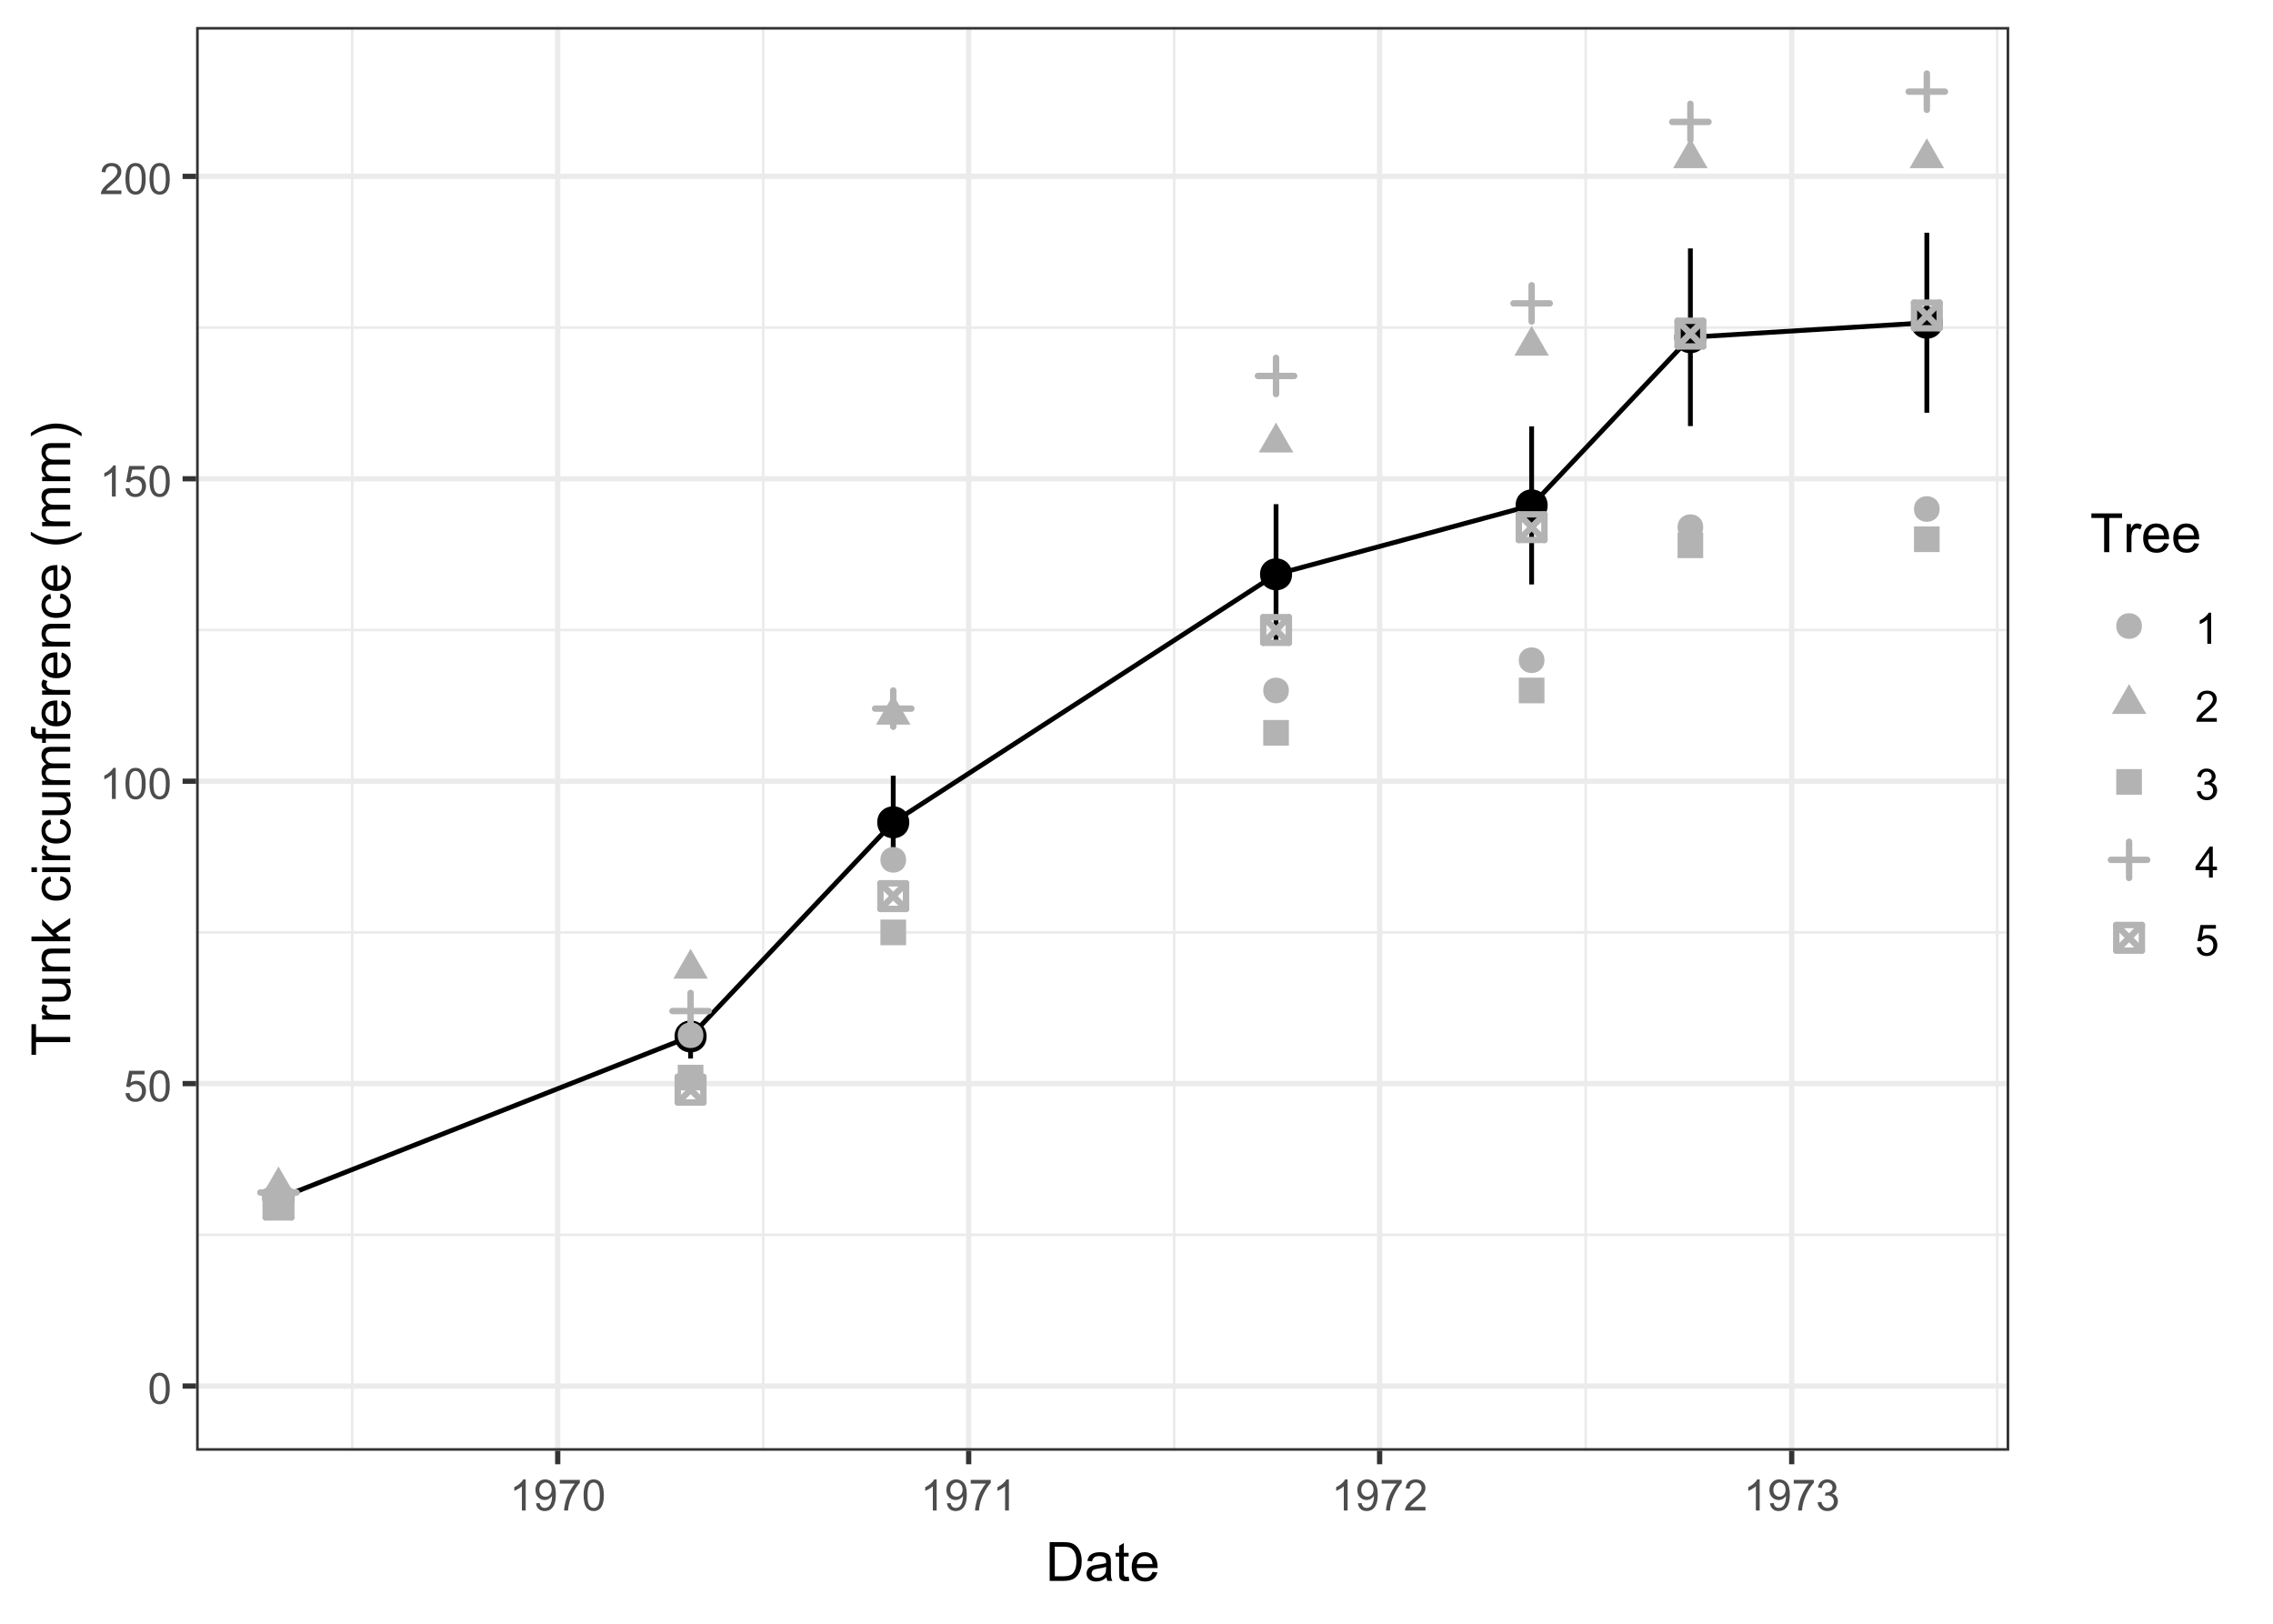 <?xml version="1.0" encoding="UTF-8"?>
<svg xmlns="http://www.w3.org/2000/svg" xmlns:xlink="http://www.w3.org/1999/xlink" width="504" height="360" viewBox="0 0 504 360">
<defs>
<g>
<g id="glyph-0-0">
<path d="M 0.398 -3.391 C 0.398 -4.203 0.48 -4.855 0.648 -5.352 C 0.816 -5.848 1.066 -6.227 1.395 -6.496 C 1.723 -6.766 2.141 -6.898 2.641 -6.898 C 3.008 -6.898 3.332 -6.824 3.609 -6.676 C 3.887 -6.527 4.117 -6.316 4.297 -6.035 C 4.48 -5.754 4.621 -5.414 4.727 -5.012 C 4.828 -4.613 4.879 -4.07 4.879 -3.391 C 4.879 -2.582 4.797 -1.934 4.633 -1.438 C 4.465 -0.941 4.219 -0.559 3.887 -0.289 C 3.559 -0.02 3.141 0.117 2.641 0.117 C 1.977 0.117 1.457 -0.121 1.078 -0.594 C 0.625 -1.168 0.398 -2.098 0.398 -3.391 M 1.266 -3.391 C 1.266 -2.262 1.398 -1.512 1.66 -1.137 C 1.926 -0.762 2.25 -0.578 2.641 -0.578 C 3.027 -0.578 3.352 -0.766 3.617 -1.141 C 3.879 -1.516 4.012 -2.266 4.012 -3.391 C 4.012 -4.52 3.879 -5.273 3.617 -5.645 C 3.352 -6.016 3.023 -6.203 2.629 -6.203 C 2.242 -6.203 1.934 -6.039 1.703 -5.711 C 1.41 -5.289 1.266 -4.516 1.266 -3.391 Z M 1.266 -3.391 "/>
</g>
<g id="glyph-0-1">
<path d="M 0.398 -1.801 L 1.285 -1.875 C 1.352 -1.445 1.504 -1.121 1.742 -0.902 C 1.98 -0.684 2.27 -0.578 2.605 -0.578 C 3.012 -0.578 3.355 -0.73 3.637 -1.035 C 3.918 -1.344 4.059 -1.75 4.059 -2.254 C 4.059 -2.734 3.926 -3.117 3.652 -3.395 C 3.383 -3.672 3.031 -3.812 2.594 -3.812 C 2.32 -3.812 2.074 -3.75 1.855 -3.625 C 1.637 -3.504 1.465 -3.344 1.34 -3.145 L 0.547 -3.25 L 1.215 -6.777 L 4.633 -6.777 L 4.633 -5.973 L 1.891 -5.973 L 1.52 -4.125 C 1.93 -4.414 2.363 -4.555 2.816 -4.555 C 3.418 -4.555 3.922 -4.348 4.336 -3.934 C 4.75 -3.516 4.953 -2.984 4.953 -2.328 C 4.953 -1.707 4.773 -1.172 4.41 -0.719 C 3.969 -0.16 3.367 0.117 2.605 0.117 C 1.98 0.117 1.473 -0.059 1.074 -0.406 C 0.68 -0.758 0.453 -1.223 0.398 -1.801 Z M 0.398 -1.801 "/>
</g>
<g id="glyph-0-2">
<path d="M 3.578 0 L 2.734 0 L 2.734 -5.375 C 2.531 -5.184 2.262 -4.988 1.934 -4.797 C 1.605 -4.602 1.309 -4.457 1.047 -4.359 L 1.047 -5.176 C 1.516 -5.398 1.93 -5.664 2.281 -5.98 C 2.637 -6.297 2.887 -6.602 3.031 -6.898 L 3.578 -6.898 Z M 3.578 0 "/>
</g>
<g id="glyph-0-3">
<path d="M 4.832 -0.812 L 4.832 0 L 0.289 0 C 0.285 -0.203 0.316 -0.398 0.391 -0.586 C 0.504 -0.895 0.691 -1.199 0.945 -1.5 C 1.199 -1.801 1.566 -2.148 2.047 -2.539 C 2.797 -3.152 3.301 -3.637 3.562 -3.996 C 3.824 -4.355 3.957 -4.691 3.957 -5.012 C 3.957 -5.344 3.836 -5.629 3.598 -5.855 C 3.359 -6.086 3.047 -6.203 2.664 -6.203 C 2.258 -6.203 1.93 -6.078 1.688 -5.836 C 1.445 -5.594 1.32 -5.254 1.316 -4.824 L 0.449 -4.914 C 0.508 -5.559 0.734 -6.051 1.121 -6.391 C 1.508 -6.73 2.027 -6.898 2.68 -6.898 C 3.34 -6.898 3.863 -6.719 4.246 -6.352 C 4.633 -5.984 4.824 -5.531 4.824 -4.992 C 4.824 -4.719 4.766 -4.445 4.656 -4.18 C 4.543 -3.914 4.355 -3.637 4.094 -3.344 C 3.832 -3.047 3.398 -2.645 2.793 -2.133 C 2.289 -1.707 1.961 -1.418 1.82 -1.27 C 1.676 -1.117 1.555 -0.965 1.461 -0.812 Z M 4.832 -0.812 "/>
</g>
<g id="glyph-0-4">
<path d="M 0.523 -1.59 L 1.336 -1.664 C 1.406 -1.281 1.535 -1.008 1.73 -0.836 C 1.922 -0.664 2.172 -0.578 2.477 -0.578 C 2.734 -0.578 2.961 -0.637 3.156 -0.754 C 3.352 -0.875 3.512 -1.031 3.637 -1.23 C 3.762 -1.43 3.867 -1.695 3.953 -2.035 C 4.035 -2.371 4.078 -2.715 4.078 -3.066 C 4.078 -3.102 4.078 -3.16 4.074 -3.234 C 3.906 -2.965 3.676 -2.746 3.383 -2.582 C 3.09 -2.414 2.773 -2.328 2.434 -2.328 C 1.863 -2.328 1.383 -2.535 0.988 -2.949 C 0.594 -3.359 0.398 -3.906 0.398 -4.578 C 0.398 -5.277 0.605 -5.836 1.016 -6.262 C 1.426 -6.688 1.941 -6.898 2.559 -6.898 C 3.008 -6.898 3.414 -6.781 3.785 -6.539 C 4.156 -6.297 4.438 -5.957 4.629 -5.512 C 4.82 -5.066 4.918 -4.422 4.918 -3.578 C 4.918 -2.699 4.82 -2 4.633 -1.48 C 4.441 -0.957 4.156 -0.562 3.781 -0.289 C 3.402 -0.02 2.961 0.117 2.457 0.117 C 1.918 0.117 1.48 -0.031 1.141 -0.332 C 0.797 -0.629 0.594 -1.047 0.523 -1.59 M 3.98 -4.621 C 3.98 -5.105 3.852 -5.492 3.594 -5.773 C 3.336 -6.059 3.023 -6.203 2.664 -6.203 C 2.289 -6.203 1.961 -6.047 1.684 -5.742 C 1.406 -5.438 1.266 -5.039 1.266 -4.551 C 1.266 -4.113 1.398 -3.758 1.66 -3.484 C 1.926 -3.211 2.25 -3.074 2.641 -3.074 C 3.031 -3.074 3.352 -3.211 3.602 -3.484 C 3.855 -3.758 3.98 -4.137 3.98 -4.621 Z M 3.98 -4.621 "/>
</g>
<g id="glyph-0-5">
<path d="M 0.453 -5.973 L 0.453 -6.781 L 4.902 -6.781 L 4.902 -6.125 C 4.465 -5.66 4.031 -5.043 3.602 -4.27 C 3.172 -3.5 2.84 -2.703 2.605 -1.891 C 2.438 -1.312 2.328 -0.684 2.281 0 L 1.414 0 C 1.426 -0.539 1.531 -1.195 1.734 -1.961 C 1.938 -2.727 2.23 -3.465 2.609 -4.176 C 2.988 -4.887 3.391 -5.484 3.82 -5.973 Z M 0.453 -5.973 "/>
</g>
<g id="glyph-0-6">
<path d="M 0.402 -1.812 L 1.246 -1.926 C 1.344 -1.449 1.508 -1.105 1.742 -0.895 C 1.973 -0.684 2.258 -0.578 2.594 -0.578 C 2.988 -0.578 3.324 -0.715 3.598 -0.988 C 3.871 -1.266 4.008 -1.605 4.008 -2.012 C 4.008 -2.398 3.883 -2.719 3.629 -2.969 C 3.375 -3.223 3.055 -3.348 2.664 -3.348 C 2.504 -3.348 2.305 -3.316 2.066 -3.254 L 2.16 -3.992 C 2.219 -3.988 2.262 -3.984 2.297 -3.984 C 2.656 -3.984 2.98 -4.078 3.266 -4.266 C 3.555 -4.453 3.699 -4.742 3.699 -5.133 C 3.699 -5.441 3.594 -5.699 3.383 -5.902 C 3.176 -6.105 2.906 -6.207 2.574 -6.207 C 2.246 -6.207 1.973 -6.102 1.754 -5.898 C 1.535 -5.691 1.395 -5.383 1.332 -4.969 L 0.488 -5.117 C 0.59 -5.684 0.824 -6.121 1.191 -6.434 C 1.555 -6.746 2.012 -6.898 2.555 -6.898 C 2.93 -6.898 3.273 -6.82 3.59 -6.66 C 3.906 -6.496 4.148 -6.277 4.316 -6 C 4.48 -5.723 4.566 -5.426 4.566 -5.113 C 4.566 -4.816 4.484 -4.547 4.328 -4.305 C 4.168 -4.059 3.93 -3.867 3.617 -3.723 C 4.023 -3.629 4.34 -3.434 4.566 -3.137 C 4.789 -2.844 4.902 -2.473 4.902 -2.031 C 4.902 -1.43 4.684 -0.922 4.246 -0.504 C 3.809 -0.086 3.258 0.121 2.586 0.121 C 1.984 0.121 1.484 -0.059 1.086 -0.418 C 0.688 -0.777 0.461 -1.242 0.402 -1.812 Z M 0.402 -1.812 "/>
</g>
<g id="glyph-0-7">
<path d="M 3.102 0 L 3.102 -1.645 L 0.121 -1.645 L 0.121 -2.418 L 3.258 -6.871 L 3.945 -6.871 L 3.945 -2.418 L 4.875 -2.418 L 4.875 -1.645 L 3.945 -1.645 L 3.945 0 L 3.102 0 M 3.102 -2.418 L 3.102 -5.516 L 0.953 -2.418 Z M 3.102 -2.418 "/>
</g>
<g id="glyph-1-0">
<path d="M 0.926 0 L 0.926 -8.59 L 3.883 -8.59 C 4.551 -8.59 5.062 -8.547 5.414 -8.469 C 5.906 -8.352 6.324 -8.148 6.672 -7.852 C 7.125 -7.469 7.465 -6.98 7.691 -6.383 C 7.914 -5.789 8.027 -5.105 8.027 -4.344 C 8.027 -3.688 7.953 -3.109 7.797 -2.609 C 7.648 -2.102 7.449 -1.688 7.211 -1.355 C 6.973 -1.027 6.715 -0.766 6.43 -0.578 C 6.148 -0.387 5.805 -0.242 5.406 -0.148 C 5.004 -0.051 4.543 0 4.023 0 L 0.926 0 M 2.062 -1.016 L 3.898 -1.016 C 4.461 -1.016 4.906 -1.066 5.23 -1.172 C 5.551 -1.277 5.809 -1.426 6 -1.617 C 6.27 -1.887 6.48 -2.25 6.629 -2.703 C 6.781 -3.16 6.855 -3.711 6.855 -4.359 C 6.855 -5.258 6.707 -5.949 6.414 -6.43 C 6.117 -6.914 5.758 -7.234 5.336 -7.398 C 5.031 -7.516 4.543 -7.578 3.867 -7.578 L 2.062 -7.578 Z M 2.062 -1.016 "/>
</g>
<g id="glyph-1-1">
<path d="M 4.852 -0.766 C 4.461 -0.434 4.086 -0.199 3.723 -0.062 C 3.363 0.07 2.973 0.141 2.562 0.141 C 1.875 0.141 1.352 -0.027 0.984 -0.359 C 0.617 -0.695 0.434 -1.121 0.434 -1.641 C 0.434 -1.945 0.504 -2.223 0.641 -2.477 C 0.781 -2.727 0.961 -2.93 1.188 -3.082 C 1.41 -3.234 1.664 -3.348 1.945 -3.43 C 2.152 -3.48 2.465 -3.535 2.883 -3.586 C 3.734 -3.688 4.359 -3.809 4.766 -3.949 C 4.766 -4.094 4.77 -4.184 4.77 -4.227 C 4.77 -4.652 4.672 -4.957 4.469 -5.133 C 4.203 -5.371 3.801 -5.492 3.27 -5.492 C 2.773 -5.492 2.406 -5.402 2.172 -5.23 C 1.934 -5.055 1.758 -4.746 1.648 -4.305 L 0.617 -4.445 C 0.707 -4.887 0.863 -5.246 1.078 -5.516 C 1.293 -5.789 1.602 -5.996 2.008 -6.145 C 2.414 -6.289 2.887 -6.363 3.422 -6.363 C 3.953 -6.363 4.383 -6.301 4.719 -6.176 C 5.047 -6.051 5.293 -5.895 5.449 -5.703 C 5.605 -5.516 5.715 -5.273 5.777 -4.984 C 5.812 -4.805 5.828 -4.484 5.828 -4.016 L 5.828 -2.609 C 5.828 -1.629 5.852 -1.008 5.898 -0.746 C 5.941 -0.488 6.031 -0.238 6.164 0 L 5.062 0 C 4.953 -0.219 4.883 -0.477 4.852 -0.766 M 4.766 -3.125 C 4.379 -2.965 3.805 -2.832 3.039 -2.727 C 2.605 -2.66 2.301 -2.59 2.121 -2.516 C 1.941 -2.434 1.801 -2.32 1.703 -2.172 C 1.605 -2.02 1.559 -1.852 1.559 -1.672 C 1.559 -1.387 1.664 -1.152 1.879 -0.969 C 2.09 -0.781 2.402 -0.684 2.812 -0.688 C 3.219 -0.684 3.578 -0.773 3.898 -0.953 C 4.211 -1.129 4.445 -1.371 4.594 -1.68 C 4.707 -1.918 4.762 -2.27 4.766 -2.734 Z M 4.766 -3.125 "/>
</g>
<g id="glyph-1-2">
<path d="M 3.094 -0.945 L 3.246 -0.012 C 2.949 0.051 2.684 0.082 2.449 0.082 C 2.066 0.082 1.77 0.02 1.559 -0.102 C 1.348 -0.219 1.199 -0.379 1.113 -0.578 C 1.027 -0.773 0.984 -1.188 0.984 -1.82 L 0.984 -5.402 L 0.211 -5.402 L 0.211 -6.223 L 0.984 -6.223 L 0.984 -7.766 L 2.031 -8.398 L 2.031 -6.223 L 3.094 -6.223 L 3.094 -5.402 L 2.031 -5.402 L 2.031 -1.766 C 2.031 -1.461 2.051 -1.27 2.09 -1.184 C 2.125 -1.098 2.188 -1.027 2.27 -0.977 C 2.355 -0.926 2.473 -0.902 2.633 -0.902 C 2.75 -0.902 2.902 -0.914 3.094 -0.945 Z M 3.094 -0.945 "/>
</g>
<g id="glyph-1-3">
<path d="M 5.051 -2.004 L 6.141 -1.867 C 5.969 -1.23 5.648 -0.738 5.188 -0.387 C 4.719 -0.035 4.125 0.141 3.406 0.141 C 2.492 0.141 1.773 -0.141 1.238 -0.699 C 0.707 -1.262 0.438 -2.047 0.438 -3.059 C 0.438 -4.105 0.711 -4.918 1.25 -5.496 C 1.789 -6.074 2.484 -6.363 3.344 -6.363 C 4.18 -6.363 4.859 -6.078 5.383 -5.516 C 5.914 -4.945 6.176 -4.148 6.176 -3.125 C 6.176 -3.059 6.172 -2.965 6.172 -2.844 L 1.531 -2.844 C 1.566 -2.156 1.762 -1.633 2.109 -1.273 C 2.457 -0.906 2.891 -0.727 3.41 -0.727 C 3.797 -0.727 4.125 -0.828 4.398 -1.031 C 4.672 -1.234 4.891 -1.559 5.051 -2.004 M 1.586 -3.711 L 5.062 -3.711 C 5.016 -4.23 4.883 -4.625 4.664 -4.887 C 4.328 -5.293 3.891 -5.496 3.359 -5.496 C 2.871 -5.496 2.465 -5.332 2.137 -5.008 C 1.805 -4.684 1.625 -4.25 1.586 -3.711 Z M 1.586 -3.711 "/>
</g>
<g id="glyph-1-4">
<path d="M 3.109 0 L 3.109 -7.578 L 0.281 -7.578 L 0.281 -8.59 L 7.09 -8.59 L 7.09 -7.578 L 4.25 -7.578 L 4.25 0 Z M 3.109 0 "/>
</g>
<g id="glyph-1-5">
<path d="M 0.781 0 L 0.781 -6.223 L 1.727 -6.223 L 1.727 -5.281 C 1.969 -5.719 2.195 -6.012 2.398 -6.152 C 2.605 -6.293 2.828 -6.363 3.078 -6.363 C 3.43 -6.363 3.793 -6.25 4.16 -6.023 L 3.797 -5.047 C 3.539 -5.195 3.281 -5.273 3.023 -5.273 C 2.793 -5.273 2.586 -5.203 2.402 -5.066 C 2.219 -4.926 2.086 -4.734 2.008 -4.488 C 1.891 -4.113 1.836 -3.703 1.836 -3.258 L 1.836 0 Z M 0.781 0 "/>
</g>
<g id="glyph-2-0">
<path d="M 0 -3.109 L -7.578 -3.113 L -7.578 -0.281 L -8.59 -0.281 L -8.59 -7.09 L -7.578 -7.09 L -7.578 -4.25 L 0 -4.25 Z M 0 -3.109 "/>
</g>
<g id="glyph-2-1">
<path d="M 0 -0.781 L -6.223 -0.781 L -6.223 -1.73 L -5.281 -1.73 C -5.719 -1.969 -6.012 -2.195 -6.152 -2.398 C -6.293 -2.605 -6.363 -2.828 -6.363 -3.078 C -6.363 -3.43 -6.25 -3.793 -6.023 -4.16 L -5.047 -3.797 C -5.195 -3.539 -5.273 -3.281 -5.273 -3.023 C -5.273 -2.793 -5.203 -2.586 -5.066 -2.402 C -4.926 -2.219 -4.734 -2.086 -4.488 -2.012 C -4.113 -1.895 -3.703 -1.836 -3.258 -1.836 L 0 -1.836 Z M 0 -0.781 "/>
</g>
<g id="glyph-2-2">
<path d="M 0 -4.867 L -0.914 -4.867 C -0.211 -4.383 0.141 -3.727 0.141 -2.895 C 0.141 -2.527 0.07 -2.184 -0.07 -1.867 C -0.211 -1.547 -0.387 -1.312 -0.602 -1.156 C -0.812 -1.004 -1.074 -0.895 -1.383 -0.832 C -1.59 -0.789 -1.918 -0.77 -2.367 -0.77 L -6.223 -0.77 L -6.223 -1.824 L -2.773 -1.824 C -2.219 -1.824 -1.848 -1.844 -1.656 -1.887 C -1.379 -1.953 -1.164 -2.094 -1.004 -2.309 C -0.848 -2.523 -0.766 -2.789 -0.766 -3.105 C -0.766 -3.422 -0.848 -3.719 -1.012 -3.996 C -1.172 -4.273 -1.395 -4.469 -1.672 -4.586 C -1.953 -4.699 -2.355 -4.758 -2.887 -4.758 L -6.223 -4.758 L -6.223 -5.812 L 0 -5.812 Z M 0 -4.867 "/>
</g>
<g id="glyph-2-3">
<path d="M 0 -0.789 L -6.223 -0.793 L -6.223 -1.742 L -5.336 -1.742 C -6.02 -2.195 -6.363 -2.855 -6.363 -3.723 C -6.363 -4.094 -6.297 -4.441 -6.16 -4.754 C -6.027 -5.07 -5.848 -5.305 -5.633 -5.461 C -5.41 -5.617 -5.152 -5.727 -4.852 -5.789 C -4.656 -5.828 -4.312 -5.848 -3.824 -5.848 L 0 -5.848 L 0 -4.793 L -3.785 -4.793 C -4.215 -4.793 -4.535 -4.75 -4.75 -4.672 C -4.961 -4.586 -5.133 -4.441 -5.258 -4.234 C -5.387 -4.023 -5.449 -3.781 -5.449 -3.5 C -5.449 -3.047 -5.305 -2.66 -5.023 -2.336 C -4.734 -2.008 -4.195 -1.848 -3.398 -1.848 L 0 -1.844 Z M 0 -0.789 "/>
</g>
<g id="glyph-2-4">
<path d="M 0 -0.797 L -8.59 -0.797 L -8.59 -1.852 L -3.691 -1.852 L -6.223 -4.348 L -6.223 -5.711 L -3.914 -3.336 L 0 -5.953 L 0 -4.652 L -3.18 -2.594 L -2.469 -1.852 L 0 -1.852 Z M 0 -0.797 "/>
</g>
<g id="glyph-2-5">
</g>
<g id="glyph-2-6">
<path d="M -2.277 -4.852 L -2.145 -5.891 C -1.43 -5.773 -0.871 -5.484 -0.465 -5.02 C -0.062 -4.551 0.141 -3.977 0.141 -3.297 C 0.141 -2.445 -0.137 -1.762 -0.695 -1.246 C -1.25 -0.727 -2.047 -0.469 -3.086 -0.469 C -3.758 -0.469 -4.348 -0.582 -4.852 -0.805 C -5.355 -1.027 -5.734 -1.363 -5.984 -1.82 C -6.238 -2.273 -6.363 -2.77 -6.363 -3.305 C -6.363 -3.98 -6.191 -4.531 -5.852 -4.961 C -5.508 -5.391 -5.023 -5.668 -4.395 -5.789 L -4.234 -4.766 C -4.652 -4.664 -4.969 -4.492 -5.18 -4.246 C -5.391 -3.996 -5.496 -3.699 -5.496 -3.348 C -5.496 -2.812 -5.305 -2.383 -4.926 -2.051 C -4.543 -1.719 -3.941 -1.555 -3.117 -1.555 C -2.281 -1.555 -1.672 -1.711 -1.293 -2.031 C -0.918 -2.352 -0.727 -2.77 -0.727 -3.289 C -0.727 -3.699 -0.852 -4.047 -1.105 -4.324 C -1.359 -4.602 -1.75 -4.777 -2.277 -4.852 Z M -2.277 -4.852 "/>
</g>
<g id="glyph-2-7">
<path d="M -7.375 -0.797 L -8.59 -0.797 L -8.59 -1.852 L -7.375 -1.852 L -7.375 -0.797 M 0 -0.797 L -6.223 -0.797 L -6.223 -1.852 L 0 -1.852 Z M 0 -0.797 "/>
</g>
<g id="glyph-2-8">
<path d="M 0 -0.789 L -6.223 -0.793 L -6.223 -1.734 L -5.352 -1.734 C -5.656 -1.93 -5.898 -2.188 -6.086 -2.516 C -6.27 -2.836 -6.363 -3.207 -6.363 -3.621 C -6.363 -4.082 -6.266 -4.461 -6.078 -4.754 C -5.883 -5.051 -5.617 -5.258 -5.273 -5.379 C -6 -5.871 -6.363 -6.512 -6.363 -7.301 C -6.363 -7.918 -6.191 -8.391 -5.852 -8.727 C -5.508 -9.055 -4.98 -9.223 -4.27 -9.223 L 0 -9.223 L 0 -8.172 L -3.918 -8.172 C -4.34 -8.172 -4.645 -8.141 -4.832 -8.07 C -5.016 -8.004 -5.164 -7.879 -5.277 -7.699 C -5.391 -7.52 -5.449 -7.309 -5.449 -7.066 C -5.449 -6.629 -5.305 -6.266 -5.012 -5.977 C -4.723 -5.688 -4.254 -5.543 -3.613 -5.543 L 0 -5.543 L 0 -4.488 L -4.043 -4.488 C -4.512 -4.488 -4.863 -4.402 -5.098 -4.23 C -5.332 -4.059 -5.449 -3.777 -5.449 -3.387 C -5.449 -3.09 -5.371 -2.816 -5.215 -2.562 C -5.059 -2.312 -4.828 -2.129 -4.531 -2.016 C -4.227 -1.902 -3.793 -1.848 -3.227 -1.848 L 0 -1.844 Z M 0 -0.789 "/>
</g>
<g id="glyph-2-9">
<path d="M 0 -1.043 L -5.402 -1.043 L -5.402 -0.113 L -6.223 -0.113 L -6.223 -1.043 L -6.883 -1.043 C -7.301 -1.043 -7.613 -1.078 -7.816 -1.156 C -8.09 -1.254 -8.312 -1.434 -8.48 -1.691 C -8.652 -1.945 -8.734 -2.305 -8.734 -2.766 C -8.734 -3.062 -8.703 -3.391 -8.633 -3.75 L -7.711 -3.594 C -7.75 -3.371 -7.77 -3.164 -7.77 -2.973 C -7.77 -2.648 -7.699 -2.422 -7.562 -2.293 C -7.426 -2.156 -7.172 -2.094 -6.797 -2.094 L -6.223 -2.094 L -6.223 -3.305 L -5.402 -3.305 L -5.402 -2.094 L 0 -2.094 Z M 0 -1.043 "/>
</g>
<g id="glyph-2-10">
<path d="M -2.004 -5.051 L -1.867 -6.141 C -1.23 -5.969 -0.738 -5.648 -0.387 -5.188 C -0.035 -4.719 0.141 -4.125 0.141 -3.406 C 0.141 -2.492 -0.141 -1.773 -0.699 -1.238 C -1.262 -0.707 -2.047 -0.441 -3.059 -0.441 C -4.105 -0.441 -4.918 -0.711 -5.496 -1.25 C -6.074 -1.789 -6.363 -2.484 -6.363 -3.348 C -6.363 -4.18 -6.078 -4.859 -5.516 -5.383 C -4.945 -5.914 -4.148 -6.176 -3.121 -6.176 C -3.059 -6.176 -2.965 -6.172 -2.84 -6.172 L -2.844 -1.531 C -2.156 -1.566 -1.633 -1.762 -1.27 -2.109 C -0.906 -2.457 -0.727 -2.891 -0.727 -3.41 C -0.727 -3.797 -0.828 -4.125 -1.031 -4.398 C -1.234 -4.672 -1.559 -4.891 -2.004 -5.051 M -3.711 -1.59 L -3.707 -5.062 C -4.23 -5.016 -4.625 -4.883 -4.887 -4.664 C -5.293 -4.328 -5.496 -3.891 -5.496 -3.359 C -5.496 -2.871 -5.332 -2.465 -5.008 -2.137 C -4.684 -1.805 -4.25 -1.625 -3.711 -1.59 Z M -3.711 -1.59 "/>
</g>
<g id="glyph-2-11">
<path d="M 2.523 -2.805 C 1.789 -2.223 0.93 -1.73 -0.051 -1.328 C -1.035 -0.93 -2.055 -0.727 -3.109 -0.727 C -4.039 -0.727 -4.93 -0.875 -5.781 -1.18 C -6.77 -1.531 -7.754 -2.07 -8.734 -2.809 L -8.734 -3.562 C -7.922 -3.09 -7.344 -2.777 -6.996 -2.625 C -6.457 -2.387 -5.895 -2.199 -5.309 -2.062 C -4.578 -1.895 -3.844 -1.812 -3.105 -1.812 C -1.227 -1.812 0.652 -2.395 2.523 -3.562 Z M 2.523 -2.805 "/>
</g>
<g id="glyph-2-12">
<path d="M 2.523 -1.48 L 2.523 -0.727 C 0.652 -1.895 -1.227 -2.477 -3.105 -2.477 C -3.84 -2.477 -4.566 -2.395 -5.289 -2.227 C -5.875 -2.094 -6.438 -1.906 -6.977 -1.672 C -7.328 -1.52 -7.914 -1.203 -8.734 -0.727 L -8.734 -1.484 C -7.754 -2.215 -6.77 -2.758 -5.781 -3.113 C -4.93 -3.41 -4.039 -3.562 -3.109 -3.562 C -2.055 -3.562 -1.035 -3.359 -0.051 -2.957 C 0.93 -2.551 1.789 -2.059 2.523 -1.48 Z M 2.523 -1.48 "/>
</g>
</g>
<clipPath id="clip-0">
<path clip-rule="nonzero" d="M 43.48 5.977 L 445.516 5.977 L 445.516 321.645 L 43.48 321.645 Z M 43.48 5.977 "/>
</clipPath>
<clipPath id="clip-1">
<path clip-rule="nonzero" d="M 43.48 273 L 445.516 273 L 445.516 275 L 43.48 275 Z M 43.48 273 "/>
</clipPath>
<clipPath id="clip-2">
<path clip-rule="nonzero" d="M 43.48 206 L 445.516 206 L 445.516 208 L 43.48 208 Z M 43.48 206 "/>
</clipPath>
<clipPath id="clip-3">
<path clip-rule="nonzero" d="M 43.48 139 L 445.516 139 L 445.516 140 L 43.48 140 Z M 43.48 139 "/>
</clipPath>
<clipPath id="clip-4">
<path clip-rule="nonzero" d="M 43.48 72 L 445.516 72 L 445.516 73 L 43.48 73 Z M 43.48 72 "/>
</clipPath>
<clipPath id="clip-5">
<path clip-rule="nonzero" d="M 77 5.977 L 79 5.977 L 79 321.645 L 77 321.645 Z M 77 5.977 "/>
</clipPath>
<clipPath id="clip-6">
<path clip-rule="nonzero" d="M 168 5.977 L 170 5.977 L 170 321.645 L 168 321.645 Z M 168 5.977 "/>
</clipPath>
<clipPath id="clip-7">
<path clip-rule="nonzero" d="M 260 5.977 L 261 5.977 L 261 321.645 L 260 321.645 Z M 260 5.977 "/>
</clipPath>
<clipPath id="clip-8">
<path clip-rule="nonzero" d="M 351 5.977 L 352 5.977 L 352 321.645 L 351 321.645 Z M 351 5.977 "/>
</clipPath>
<clipPath id="clip-9">
<path clip-rule="nonzero" d="M 442 5.977 L 444 5.977 L 444 321.645 L 442 321.645 Z M 442 5.977 "/>
</clipPath>
<clipPath id="clip-10">
<path clip-rule="nonzero" d="M 43.48 306 L 445.516 306 L 445.516 308 L 43.48 308 Z M 43.48 306 "/>
</clipPath>
<clipPath id="clip-11">
<path clip-rule="nonzero" d="M 43.48 239 L 445.516 239 L 445.516 241 L 43.48 241 Z M 43.48 239 "/>
</clipPath>
<clipPath id="clip-12">
<path clip-rule="nonzero" d="M 43.48 172 L 445.516 172 L 445.516 174 L 43.48 174 Z M 43.48 172 "/>
</clipPath>
<clipPath id="clip-13">
<path clip-rule="nonzero" d="M 43.48 105 L 445.516 105 L 445.516 107 L 43.48 107 Z M 43.48 105 "/>
</clipPath>
<clipPath id="clip-14">
<path clip-rule="nonzero" d="M 43.48 38 L 445.516 38 L 445.516 40 L 43.48 40 Z M 43.48 38 "/>
</clipPath>
<clipPath id="clip-15">
<path clip-rule="nonzero" d="M 123 5.977 L 125 5.977 L 125 321.645 L 123 321.645 Z M 123 5.977 "/>
</clipPath>
<clipPath id="clip-16">
<path clip-rule="nonzero" d="M 214 5.977 L 216 5.977 L 216 321.645 L 214 321.645 Z M 214 5.977 "/>
</clipPath>
<clipPath id="clip-17">
<path clip-rule="nonzero" d="M 305 5.977 L 307 5.977 L 307 321.645 L 305 321.645 Z M 305 5.977 "/>
</clipPath>
<clipPath id="clip-18">
<path clip-rule="nonzero" d="M 396 5.977 L 398 5.977 L 398 321.645 L 396 321.645 Z M 396 5.977 "/>
</clipPath>
<clipPath id="clip-19">
<path clip-rule="nonzero" d="M 43.48 5.977 L 445.516 5.977 L 445.516 321.645 L 43.48 321.645 Z M 43.48 5.977 "/>
</clipPath>
</defs>
<rect x="-50.4" y="-36" width="604.8" height="432" fill="rgb(100%, 100%, 100%)" fill-opacity="1"/>
<rect x="-50.4" y="-36" width="604.8" height="432" fill="rgb(100%, 100%, 100%)" fill-opacity="1"/>
<path fill="none" stroke-width="1.164" stroke-linecap="round" stroke-linejoin="round" stroke="rgb(100%, 100%, 100%)" stroke-opacity="1" stroke-miterlimit="10" d="M 0 360 L 504 360 L 504 0 L 0 0 Z M 0 360 "/>
<g clip-path="url(#clip-0)">
<path fill-rule="nonzero" fill="rgb(100%, 100%, 100%)" fill-opacity="1" d="M 43.48 321.645 L 445.516 321.645 L 445.516 5.977 L 43.48 5.977 Z M 43.48 321.645 "/>
</g>
<g clip-path="url(#clip-1)">
<path fill="none" stroke-width="0.582" stroke-linecap="butt" stroke-linejoin="round" stroke="rgb(92.157%, 92.157%, 92.157%)" stroke-opacity="1" stroke-miterlimit="10" d="M 43.48 273.773 L 445.516 273.773 "/>
</g>
<g clip-path="url(#clip-2)">
<path fill="none" stroke-width="0.582" stroke-linecap="butt" stroke-linejoin="round" stroke="rgb(92.157%, 92.157%, 92.157%)" stroke-opacity="1" stroke-miterlimit="10" d="M 43.48 206.723 L 445.516 206.723 "/>
</g>
<g clip-path="url(#clip-3)">
<path fill="none" stroke-width="0.582" stroke-linecap="butt" stroke-linejoin="round" stroke="rgb(92.157%, 92.157%, 92.157%)" stroke-opacity="1" stroke-miterlimit="10" d="M 43.48 139.676 L 445.516 139.676 "/>
</g>
<g clip-path="url(#clip-4)">
<path fill="none" stroke-width="0.582" stroke-linecap="butt" stroke-linejoin="round" stroke="rgb(92.157%, 92.157%, 92.157%)" stroke-opacity="1" stroke-miterlimit="10" d="M 43.48 72.625 L 445.516 72.625 "/>
</g>
<g clip-path="url(#clip-5)">
<path fill="none" stroke-width="0.582" stroke-linecap="butt" stroke-linejoin="round" stroke="rgb(92.157%, 92.157%, 92.157%)" stroke-opacity="1" stroke-miterlimit="10" d="M 78.105 321.645 L 78.105 5.977 "/>
</g>
<g clip-path="url(#clip-6)">
<path fill="none" stroke-width="0.582" stroke-linecap="butt" stroke-linejoin="round" stroke="rgb(92.157%, 92.157%, 92.157%)" stroke-opacity="1" stroke-miterlimit="10" d="M 169.227 321.645 L 169.227 5.977 "/>
</g>
<g clip-path="url(#clip-7)">
<path fill="none" stroke-width="0.582" stroke-linecap="butt" stroke-linejoin="round" stroke="rgb(92.157%, 92.157%, 92.157%)" stroke-opacity="1" stroke-miterlimit="10" d="M 260.352 321.645 L 260.352 5.977 "/>
</g>
<g clip-path="url(#clip-8)">
<path fill="none" stroke-width="0.582" stroke-linecap="butt" stroke-linejoin="round" stroke="rgb(92.157%, 92.157%, 92.157%)" stroke-opacity="1" stroke-miterlimit="10" d="M 351.598 321.645 L 351.598 5.977 "/>
</g>
<g clip-path="url(#clip-9)">
<path fill="none" stroke-width="0.582" stroke-linecap="butt" stroke-linejoin="round" stroke="rgb(92.157%, 92.157%, 92.157%)" stroke-opacity="1" stroke-miterlimit="10" d="M 442.844 321.645 L 442.844 5.977 "/>
</g>
<g clip-path="url(#clip-10)">
<path fill="none" stroke-width="1.164" stroke-linecap="butt" stroke-linejoin="round" stroke="rgb(92.157%, 92.157%, 92.157%)" stroke-opacity="1" stroke-miterlimit="10" d="M 43.48 307.297 L 445.516 307.297 "/>
</g>
<g clip-path="url(#clip-11)">
<path fill="none" stroke-width="1.164" stroke-linecap="butt" stroke-linejoin="round" stroke="rgb(92.157%, 92.157%, 92.157%)" stroke-opacity="1" stroke-miterlimit="10" d="M 43.48 240.25 L 445.516 240.25 "/>
</g>
<g clip-path="url(#clip-12)">
<path fill="none" stroke-width="1.164" stroke-linecap="butt" stroke-linejoin="round" stroke="rgb(92.157%, 92.157%, 92.157%)" stroke-opacity="1" stroke-miterlimit="10" d="M 43.48 173.199 L 445.516 173.199 "/>
</g>
<g clip-path="url(#clip-13)">
<path fill="none" stroke-width="1.164" stroke-linecap="butt" stroke-linejoin="round" stroke="rgb(92.157%, 92.157%, 92.157%)" stroke-opacity="1" stroke-miterlimit="10" d="M 43.48 106.148 L 445.516 106.148 "/>
</g>
<g clip-path="url(#clip-14)">
<path fill="none" stroke-width="1.164" stroke-linecap="butt" stroke-linejoin="round" stroke="rgb(92.157%, 92.157%, 92.157%)" stroke-opacity="1" stroke-miterlimit="10" d="M 43.48 39.102 L 445.516 39.102 "/>
</g>
<g clip-path="url(#clip-15)">
<path fill="none" stroke-width="1.164" stroke-linecap="butt" stroke-linejoin="round" stroke="rgb(92.157%, 92.157%, 92.157%)" stroke-opacity="1" stroke-miterlimit="10" d="M 123.668 321.645 L 123.668 5.977 "/>
</g>
<g clip-path="url(#clip-16)">
<path fill="none" stroke-width="1.164" stroke-linecap="butt" stroke-linejoin="round" stroke="rgb(92.157%, 92.157%, 92.157%)" stroke-opacity="1" stroke-miterlimit="10" d="M 214.789 321.645 L 214.789 5.977 "/>
</g>
<g clip-path="url(#clip-17)">
<path fill="none" stroke-width="1.164" stroke-linecap="butt" stroke-linejoin="round" stroke="rgb(92.157%, 92.157%, 92.157%)" stroke-opacity="1" stroke-miterlimit="10" d="M 305.91 321.645 L 305.91 5.977 "/>
</g>
<g clip-path="url(#clip-18)">
<path fill="none" stroke-width="1.164" stroke-linecap="butt" stroke-linejoin="round" stroke="rgb(92.157%, 92.157%, 92.157%)" stroke-opacity="1" stroke-miterlimit="10" d="M 397.281 321.645 L 397.281 5.977 "/>
</g>
<path fill="none" stroke-width="1.067" stroke-linecap="butt" stroke-linejoin="round" stroke="rgb(0%, 0%, 0%)" stroke-opacity="1" stroke-miterlimit="10" d="M 61.754 265.727 L 153.125 229.789 L 198.062 182.316 L 282.941 127.336 L 339.613 112.051 L 374.816 74.77 L 427.242 71.551 "/>
<path fill="none" stroke-width="1.067" stroke-linecap="butt" stroke-linejoin="round" stroke="rgb(0%, 0%, 0%)" stroke-opacity="1" stroke-miterlimit="10" d="M 61.754 266.574 L 61.754 264.879 "/>
<path fill="none" stroke-width="1.067" stroke-linecap="butt" stroke-linejoin="round" stroke="rgb(0%, 0%, 0%)" stroke-opacity="1" stroke-miterlimit="10" d="M 153.125 234.688 L 153.125 224.891 "/>
<path fill="none" stroke-width="1.067" stroke-linecap="butt" stroke-linejoin="round" stroke="rgb(0%, 0%, 0%)" stroke-opacity="1" stroke-miterlimit="10" d="M 198.062 192.656 L 198.062 171.98 "/>
<path fill="none" stroke-width="1.067" stroke-linecap="butt" stroke-linejoin="round" stroke="rgb(0%, 0%, 0%)" stroke-opacity="1" stroke-miterlimit="10" d="M 282.941 142.891 L 282.941 111.781 "/>
<path fill="none" stroke-width="1.067" stroke-linecap="butt" stroke-linejoin="round" stroke="rgb(0%, 0%, 0%)" stroke-opacity="1" stroke-miterlimit="10" d="M 339.613 129.578 L 339.613 94.52 "/>
<path fill="none" stroke-width="1.067" stroke-linecap="butt" stroke-linejoin="round" stroke="rgb(0%, 0%, 0%)" stroke-opacity="1" stroke-miterlimit="10" d="M 374.816 94.465 L 374.816 55.078 "/>
<path fill="none" stroke-width="1.067" stroke-linecap="butt" stroke-linejoin="round" stroke="rgb(0%, 0%, 0%)" stroke-opacity="1" stroke-miterlimit="10" d="M 427.242 91.512 L 427.242 51.594 "/>
<path fill-rule="nonzero" fill="rgb(0%, 0%, 0%)" fill-opacity="1" stroke-width="1.417" stroke-linecap="round" stroke-linejoin="round" stroke="rgb(0%, 0%, 0%)" stroke-opacity="1" stroke-miterlimit="10" d="M 64.594 265.727 C 64.594 269.516 58.91 269.516 58.91 265.727 C 58.91 261.938 64.594 261.938 64.594 265.727 "/>
<path fill-rule="nonzero" fill="rgb(0%, 0%, 0%)" fill-opacity="1" stroke-width="1.417" stroke-linecap="round" stroke-linejoin="round" stroke="rgb(0%, 0%, 0%)" stroke-opacity="1" stroke-miterlimit="10" d="M 155.969 229.789 C 155.969 233.578 150.281 233.578 150.281 229.789 C 150.281 226 155.969 226 155.969 229.789 "/>
<path fill-rule="nonzero" fill="rgb(0%, 0%, 0%)" fill-opacity="1" stroke-width="1.417" stroke-linecap="round" stroke-linejoin="round" stroke="rgb(0%, 0%, 0%)" stroke-opacity="1" stroke-miterlimit="10" d="M 200.906 182.316 C 200.906 186.109 195.219 186.109 195.219 182.316 C 195.219 178.527 200.906 178.527 200.906 182.316 "/>
<path fill-rule="nonzero" fill="rgb(0%, 0%, 0%)" fill-opacity="1" stroke-width="1.417" stroke-linecap="round" stroke-linejoin="round" stroke="rgb(0%, 0%, 0%)" stroke-opacity="1" stroke-miterlimit="10" d="M 285.785 127.336 C 285.785 131.129 280.102 131.129 280.102 127.336 C 280.102 123.547 285.785 123.547 285.785 127.336 "/>
<path fill-rule="nonzero" fill="rgb(0%, 0%, 0%)" fill-opacity="1" stroke-width="1.417" stroke-linecap="round" stroke-linejoin="round" stroke="rgb(0%, 0%, 0%)" stroke-opacity="1" stroke-miterlimit="10" d="M 342.457 112.051 C 342.457 115.84 336.77 115.84 336.77 112.051 C 336.77 108.258 342.457 108.258 342.457 112.051 "/>
<path fill-rule="nonzero" fill="rgb(0%, 0%, 0%)" fill-opacity="1" stroke-width="1.417" stroke-linecap="round" stroke-linejoin="round" stroke="rgb(0%, 0%, 0%)" stroke-opacity="1" stroke-miterlimit="10" d="M 377.656 74.77 C 377.656 78.559 371.973 78.559 371.973 74.77 C 371.973 70.98 377.656 70.98 377.656 74.77 "/>
<path fill-rule="nonzero" fill="rgb(0%, 0%, 0%)" fill-opacity="1" stroke-width="1.417" stroke-linecap="round" stroke-linejoin="round" stroke="rgb(0%, 0%, 0%)" stroke-opacity="1" stroke-miterlimit="10" d="M 430.082 71.551 C 430.082 75.344 424.398 75.344 424.398 71.551 C 424.398 67.762 430.082 67.762 430.082 71.551 "/>
<path fill-rule="nonzero" fill="rgb(70.196%, 70.196%, 70.196%)" fill-opacity="1" d="M 64.594 267.066 C 64.594 270.859 58.91 270.859 58.91 267.066 C 58.91 263.277 64.594 263.277 64.594 267.066 "/>
<path fill-rule="nonzero" fill="rgb(70.196%, 70.196%, 70.196%)" fill-opacity="1" d="M 155.969 229.52 C 155.969 233.312 150.281 233.312 150.281 229.52 C 150.281 225.73 155.969 225.73 155.969 229.52 "/>
<path fill-rule="nonzero" fill="rgb(70.196%, 70.196%, 70.196%)" fill-opacity="1" d="M 200.906 190.633 C 200.906 194.422 195.219 194.422 195.219 190.633 C 195.219 186.84 200.906 186.84 200.906 190.633 "/>
<path fill-rule="nonzero" fill="rgb(70.196%, 70.196%, 70.196%)" fill-opacity="1" d="M 285.785 153.086 C 285.785 156.875 280.102 156.875 280.102 153.086 C 280.102 149.293 285.785 149.293 285.785 153.086 "/>
<path fill-rule="nonzero" fill="rgb(70.196%, 70.196%, 70.196%)" fill-opacity="1" d="M 342.457 146.379 C 342.457 150.168 336.77 150.168 336.77 146.379 C 336.77 142.59 342.457 142.59 342.457 146.379 "/>
<path fill-rule="nonzero" fill="rgb(70.196%, 70.196%, 70.196%)" fill-opacity="1" d="M 377.656 116.879 C 377.656 120.668 371.973 120.668 371.973 116.879 C 371.973 113.086 377.656 113.086 377.656 116.879 "/>
<path fill-rule="nonzero" fill="rgb(70.196%, 70.196%, 70.196%)" fill-opacity="1" d="M 430.082 112.855 C 430.082 116.645 424.398 116.645 424.398 112.855 C 424.398 109.062 430.082 109.062 430.082 112.855 "/>
<path fill-rule="nonzero" fill="rgb(70.196%, 70.196%, 70.196%)" fill-opacity="1" d="M 61.754 258.625 L 65.582 265.254 L 57.926 265.254 Z M 61.754 258.625 "/>
<path fill-rule="nonzero" fill="rgb(70.196%, 70.196%, 70.196%)" fill-opacity="1" d="M 153.125 210.348 L 156.953 216.98 L 149.297 216.98 Z M 153.125 210.348 "/>
<path fill-rule="nonzero" fill="rgb(70.196%, 70.196%, 70.196%)" fill-opacity="1" d="M 198.062 154.027 L 201.891 160.66 L 194.234 160.66 Z M 198.062 154.027 "/>
<path fill-rule="nonzero" fill="rgb(70.196%, 70.196%, 70.196%)" fill-opacity="1" d="M 282.941 93.684 L 286.773 100.312 L 279.113 100.312 Z M 282.941 93.684 "/>
<path fill-rule="nonzero" fill="rgb(70.196%, 70.196%, 70.196%)" fill-opacity="1" d="M 339.613 72.227 L 343.441 78.859 L 335.785 78.859 Z M 339.613 72.227 "/>
<path fill-rule="nonzero" fill="rgb(70.196%, 70.196%, 70.196%)" fill-opacity="1" d="M 374.816 30.656 L 378.645 37.289 L 370.984 37.289 Z M 374.816 30.656 "/>
<path fill-rule="nonzero" fill="rgb(70.196%, 70.196%, 70.196%)" fill-opacity="1" d="M 427.242 30.656 L 431.07 37.289 L 423.414 37.289 Z M 427.242 30.656 "/>
<path fill-rule="nonzero" fill="rgb(70.196%, 70.196%, 70.196%)" fill-opacity="1" d="M 58.91 269.91 L 64.594 269.91 L 64.594 264.227 L 58.91 264.227 Z M 58.91 269.91 "/>
<path fill-rule="nonzero" fill="rgb(70.196%, 70.196%, 70.196%)" fill-opacity="1" d="M 150.281 241.75 L 155.969 241.75 L 155.969 236.066 L 150.281 236.066 Z M 150.281 241.75 "/>
<path fill-rule="nonzero" fill="rgb(70.196%, 70.196%, 70.196%)" fill-opacity="1" d="M 195.219 209.566 L 200.906 209.566 L 200.906 203.883 L 195.219 203.883 Z M 195.219 209.566 "/>
<path fill-rule="nonzero" fill="rgb(70.196%, 70.196%, 70.196%)" fill-opacity="1" d="M 280.102 165.312 L 285.785 165.312 L 285.785 159.629 L 280.102 159.629 Z M 280.102 165.312 "/>
<path fill-rule="nonzero" fill="rgb(70.196%, 70.196%, 70.196%)" fill-opacity="1" d="M 336.77 155.926 L 342.457 155.926 L 342.457 150.242 L 336.77 150.242 Z M 336.77 155.926 "/>
<path fill-rule="nonzero" fill="rgb(70.196%, 70.196%, 70.196%)" fill-opacity="1" d="M 371.973 123.742 L 377.656 123.742 L 377.656 118.059 L 371.973 118.059 Z M 371.973 123.742 "/>
<path fill-rule="nonzero" fill="rgb(70.196%, 70.196%, 70.196%)" fill-opacity="1" d="M 424.398 122.402 L 430.082 122.402 L 430.082 116.715 L 424.398 116.715 Z M 424.398 122.402 "/>
<path fill="none" stroke-width="1.417" stroke-linecap="round" stroke-linejoin="round" stroke="rgb(70.196%, 70.196%, 70.196%)" stroke-opacity="1" stroke-miterlimit="10" d="M 57.734 264.387 L 65.773 264.387 "/>
<path fill="none" stroke-width="1.417" stroke-linecap="round" stroke-linejoin="round" stroke="rgb(70.196%, 70.196%, 70.196%)" stroke-opacity="1" stroke-miterlimit="10" d="M 61.754 268.406 L 61.754 260.367 "/>
<path fill="none" stroke-width="1.417" stroke-linecap="round" stroke-linejoin="round" stroke="rgb(70.196%, 70.196%, 70.196%)" stroke-opacity="1" stroke-miterlimit="10" d="M 149.105 224.156 L 157.145 224.156 "/>
<path fill="none" stroke-width="1.417" stroke-linecap="round" stroke-linejoin="round" stroke="rgb(70.196%, 70.196%, 70.196%)" stroke-opacity="1" stroke-miterlimit="10" d="M 153.125 228.176 L 153.125 220.137 "/>
<path fill="none" stroke-width="1.417" stroke-linecap="round" stroke-linejoin="round" stroke="rgb(70.196%, 70.196%, 70.196%)" stroke-opacity="1" stroke-miterlimit="10" d="M 194.043 157.105 L 202.082 157.105 "/>
<path fill="none" stroke-width="1.417" stroke-linecap="round" stroke-linejoin="round" stroke="rgb(70.196%, 70.196%, 70.196%)" stroke-opacity="1" stroke-miterlimit="10" d="M 198.062 161.129 L 198.062 153.086 "/>
<path fill="none" stroke-width="1.417" stroke-linecap="round" stroke-linejoin="round" stroke="rgb(70.196%, 70.196%, 70.196%)" stroke-opacity="1" stroke-miterlimit="10" d="M 278.922 83.352 L 286.965 83.352 "/>
<path fill="none" stroke-width="1.417" stroke-linecap="round" stroke-linejoin="round" stroke="rgb(70.196%, 70.196%, 70.196%)" stroke-opacity="1" stroke-miterlimit="10" d="M 282.941 87.371 L 282.941 79.332 "/>
<path fill="none" stroke-width="1.417" stroke-linecap="round" stroke-linejoin="round" stroke="rgb(70.196%, 70.196%, 70.196%)" stroke-opacity="1" stroke-miterlimit="10" d="M 335.594 67.262 L 343.633 67.262 "/>
<path fill="none" stroke-width="1.417" stroke-linecap="round" stroke-linejoin="round" stroke="rgb(70.196%, 70.196%, 70.196%)" stroke-opacity="1" stroke-miterlimit="10" d="M 339.613 71.281 L 339.613 63.242 "/>
<path fill="none" stroke-width="1.417" stroke-linecap="round" stroke-linejoin="round" stroke="rgb(70.196%, 70.196%, 70.196%)" stroke-opacity="1" stroke-miterlimit="10" d="M 370.793 27.031 L 378.836 27.031 "/>
<path fill="none" stroke-width="1.417" stroke-linecap="round" stroke-linejoin="round" stroke="rgb(70.196%, 70.196%, 70.196%)" stroke-opacity="1" stroke-miterlimit="10" d="M 374.816 31.051 L 374.816 23.012 "/>
<path fill="none" stroke-width="1.417" stroke-linecap="round" stroke-linejoin="round" stroke="rgb(70.196%, 70.196%, 70.196%)" stroke-opacity="1" stroke-miterlimit="10" d="M 423.223 20.324 L 431.262 20.324 "/>
<path fill="none" stroke-width="1.417" stroke-linecap="round" stroke-linejoin="round" stroke="rgb(70.196%, 70.196%, 70.196%)" stroke-opacity="1" stroke-miterlimit="10" d="M 427.242 24.348 L 427.242 16.305 "/>
<path fill="none" stroke-width="1.417" stroke-linecap="round" stroke-linejoin="round" stroke="rgb(70.196%, 70.196%, 70.196%)" stroke-opacity="1" stroke-miterlimit="10" d="M 58.91 269.91 L 64.594 269.91 L 64.594 264.227 L 58.91 264.227 Z M 58.91 269.91 "/>
<path fill="none" stroke-width="1.417" stroke-linecap="round" stroke-linejoin="round" stroke="rgb(70.196%, 70.196%, 70.196%)" stroke-opacity="1" stroke-miterlimit="10" d="M 58.91 269.91 L 64.594 264.227 "/>
<path fill="none" stroke-width="1.417" stroke-linecap="round" stroke-linejoin="round" stroke="rgb(70.196%, 70.196%, 70.196%)" stroke-opacity="1" stroke-miterlimit="10" d="M 58.91 264.227 L 64.594 269.91 "/>
<path fill="none" stroke-width="1.417" stroke-linecap="round" stroke-linejoin="round" stroke="rgb(70.196%, 70.196%, 70.196%)" stroke-opacity="1" stroke-miterlimit="10" d="M 150.281 244.434 L 155.965 244.434 L 155.965 238.75 L 150.281 238.75 Z M 150.281 244.434 "/>
<path fill="none" stroke-width="1.417" stroke-linecap="round" stroke-linejoin="round" stroke="rgb(70.196%, 70.196%, 70.196%)" stroke-opacity="1" stroke-miterlimit="10" d="M 150.281 244.434 L 155.969 238.746 "/>
<path fill="none" stroke-width="1.417" stroke-linecap="round" stroke-linejoin="round" stroke="rgb(70.196%, 70.196%, 70.196%)" stroke-opacity="1" stroke-miterlimit="10" d="M 150.281 238.746 L 155.969 244.434 "/>
<path fill="none" stroke-width="1.417" stroke-linecap="round" stroke-linejoin="round" stroke="rgb(70.196%, 70.196%, 70.196%)" stroke-opacity="1" stroke-miterlimit="10" d="M 195.219 201.52 L 200.902 201.52 L 200.902 195.836 L 195.219 195.836 Z M 195.219 201.52 "/>
<path fill="none" stroke-width="1.417" stroke-linecap="round" stroke-linejoin="round" stroke="rgb(70.196%, 70.196%, 70.196%)" stroke-opacity="1" stroke-miterlimit="10" d="M 195.219 201.52 L 200.906 195.836 "/>
<path fill="none" stroke-width="1.417" stroke-linecap="round" stroke-linejoin="round" stroke="rgb(70.196%, 70.196%, 70.196%)" stroke-opacity="1" stroke-miterlimit="10" d="M 195.219 195.836 L 200.906 201.52 "/>
<path fill="none" stroke-width="1.417" stroke-linecap="round" stroke-linejoin="round" stroke="rgb(70.196%, 70.196%, 70.196%)" stroke-opacity="1" stroke-miterlimit="10" d="M 280.102 142.516 L 285.785 142.516 L 285.785 136.832 L 280.102 136.832 Z M 280.102 142.516 "/>
<path fill="none" stroke-width="1.417" stroke-linecap="round" stroke-linejoin="round" stroke="rgb(70.196%, 70.196%, 70.196%)" stroke-opacity="1" stroke-miterlimit="10" d="M 280.102 142.516 L 285.785 136.832 "/>
<path fill="none" stroke-width="1.417" stroke-linecap="round" stroke-linejoin="round" stroke="rgb(70.196%, 70.196%, 70.196%)" stroke-opacity="1" stroke-miterlimit="10" d="M 280.102 136.832 L 285.785 142.516 "/>
<path fill="none" stroke-width="1.417" stroke-linecap="round" stroke-linejoin="round" stroke="rgb(70.196%, 70.196%, 70.196%)" stroke-opacity="1" stroke-miterlimit="10" d="M 336.77 119.719 L 342.453 119.719 L 342.453 114.035 L 336.77 114.035 Z M 336.77 119.719 "/>
<path fill="none" stroke-width="1.417" stroke-linecap="round" stroke-linejoin="round" stroke="rgb(70.196%, 70.196%, 70.196%)" stroke-opacity="1" stroke-miterlimit="10" d="M 336.77 119.719 L 342.457 114.035 "/>
<path fill="none" stroke-width="1.417" stroke-linecap="round" stroke-linejoin="round" stroke="rgb(70.196%, 70.196%, 70.196%)" stroke-opacity="1" stroke-miterlimit="10" d="M 336.77 114.035 L 342.457 119.719 "/>
<path fill="none" stroke-width="1.417" stroke-linecap="round" stroke-linejoin="round" stroke="rgb(70.196%, 70.196%, 70.196%)" stroke-opacity="1" stroke-miterlimit="10" d="M 371.973 76.809 L 377.656 76.809 L 377.656 71.125 L 371.973 71.125 Z M 371.973 76.809 "/>
<path fill="none" stroke-width="1.417" stroke-linecap="round" stroke-linejoin="round" stroke="rgb(70.196%, 70.196%, 70.196%)" stroke-opacity="1" stroke-miterlimit="10" d="M 371.973 76.809 L 377.656 71.125 "/>
<path fill="none" stroke-width="1.417" stroke-linecap="round" stroke-linejoin="round" stroke="rgb(70.196%, 70.196%, 70.196%)" stroke-opacity="1" stroke-miterlimit="10" d="M 371.973 71.125 L 377.656 76.809 "/>
<path fill="none" stroke-width="1.417" stroke-linecap="round" stroke-linejoin="round" stroke="rgb(70.196%, 70.196%, 70.196%)" stroke-opacity="1" stroke-miterlimit="10" d="M 424.398 72.785 L 430.082 72.785 L 430.082 67.102 L 424.398 67.102 Z M 424.398 72.785 "/>
<path fill="none" stroke-width="1.417" stroke-linecap="round" stroke-linejoin="round" stroke="rgb(70.196%, 70.196%, 70.196%)" stroke-opacity="1" stroke-miterlimit="10" d="M 424.398 72.785 L 430.082 67.102 "/>
<path fill="none" stroke-width="1.417" stroke-linecap="round" stroke-linejoin="round" stroke="rgb(70.196%, 70.196%, 70.196%)" stroke-opacity="1" stroke-miterlimit="10" d="M 424.398 67.102 L 430.082 72.785 "/>
<g clip-path="url(#clip-19)">
<path fill="none" stroke-width="1.164" stroke-linecap="round" stroke-linejoin="round" stroke="rgb(20%, 20%, 20%)" stroke-opacity="1" stroke-miterlimit="10" d="M 43.48 321.645 L 445.516 321.645 L 445.516 5.977 L 43.48 5.977 Z M 43.48 321.645 "/>
</g>
<g fill="rgb(30.196%, 30.196%, 30.196%)" fill-opacity="1">
<use xlink:href="#glyph-0-0" x="32.758" y="311.234"/>
</g>
<g fill="rgb(30.196%, 30.196%, 30.196%)" fill-opacity="1">
<use xlink:href="#glyph-0-1" x="27.418" y="244.184"/>
<use xlink:href="#glyph-0-0" x="32.757" y="244.184"/>
</g>
<g fill="rgb(30.196%, 30.196%, 30.196%)" fill-opacity="1">
<use xlink:href="#glyph-0-2" x="22.082" y="177.137"/>
<use xlink:href="#glyph-0-0" x="27.421" y="177.137"/>
<use xlink:href="#glyph-0-0" x="32.76" y="177.137"/>
</g>
<g fill="rgb(30.196%, 30.196%, 30.196%)" fill-opacity="1">
<use xlink:href="#glyph-0-2" x="22.082" y="110.086"/>
<use xlink:href="#glyph-0-1" x="27.421" y="110.086"/>
<use xlink:href="#glyph-0-0" x="32.76" y="110.086"/>
</g>
<g fill="rgb(30.196%, 30.196%, 30.196%)" fill-opacity="1">
<use xlink:href="#glyph-0-3" x="22.082" y="43.035"/>
<use xlink:href="#glyph-0-0" x="27.421" y="43.035"/>
<use xlink:href="#glyph-0-0" x="32.76" y="43.035"/>
</g>
<path fill="none" stroke-width="1.164" stroke-linecap="butt" stroke-linejoin="round" stroke="rgb(20%, 20%, 20%)" stroke-opacity="1" stroke-miterlimit="10" d="M 40.488 307.297 L 43.48 307.297 "/>
<path fill="none" stroke-width="1.164" stroke-linecap="butt" stroke-linejoin="round" stroke="rgb(20%, 20%, 20%)" stroke-opacity="1" stroke-miterlimit="10" d="M 40.488 240.25 L 43.48 240.25 "/>
<path fill="none" stroke-width="1.164" stroke-linecap="butt" stroke-linejoin="round" stroke="rgb(20%, 20%, 20%)" stroke-opacity="1" stroke-miterlimit="10" d="M 40.488 173.199 L 43.48 173.199 "/>
<path fill="none" stroke-width="1.164" stroke-linecap="butt" stroke-linejoin="round" stroke="rgb(20%, 20%, 20%)" stroke-opacity="1" stroke-miterlimit="10" d="M 40.488 106.148 L 43.48 106.148 "/>
<path fill="none" stroke-width="1.164" stroke-linecap="butt" stroke-linejoin="round" stroke="rgb(20%, 20%, 20%)" stroke-opacity="1" stroke-miterlimit="10" d="M 40.488 39.102 L 43.48 39.102 "/>
<path fill="none" stroke-width="1.164" stroke-linecap="butt" stroke-linejoin="round" stroke="rgb(20%, 20%, 20%)" stroke-opacity="1" stroke-miterlimit="10" d="M 123.668 324.637 L 123.668 321.645 "/>
<path fill="none" stroke-width="1.164" stroke-linecap="butt" stroke-linejoin="round" stroke="rgb(20%, 20%, 20%)" stroke-opacity="1" stroke-miterlimit="10" d="M 214.789 324.637 L 214.789 321.645 "/>
<path fill="none" stroke-width="1.164" stroke-linecap="butt" stroke-linejoin="round" stroke="rgb(20%, 20%, 20%)" stroke-opacity="1" stroke-miterlimit="10" d="M 305.91 324.637 L 305.91 321.645 "/>
<path fill="none" stroke-width="1.164" stroke-linecap="butt" stroke-linejoin="round" stroke="rgb(20%, 20%, 20%)" stroke-opacity="1" stroke-miterlimit="10" d="M 397.281 324.637 L 397.281 321.645 "/>
<g fill="rgb(30.196%, 30.196%, 30.196%)" fill-opacity="1">
<use xlink:href="#glyph-0-2" x="112.988" y="334.898"/>
<use xlink:href="#glyph-0-4" x="118.327" y="334.898"/>
<use xlink:href="#glyph-0-5" x="123.666" y="334.898"/>
<use xlink:href="#glyph-0-0" x="129.005" y="334.898"/>
</g>
<g fill="rgb(30.196%, 30.196%, 30.196%)" fill-opacity="1">
<use xlink:href="#glyph-0-2" x="204.109" y="334.898"/>
<use xlink:href="#glyph-0-4" x="209.448" y="334.898"/>
<use xlink:href="#glyph-0-5" x="214.787" y="334.898"/>
<use xlink:href="#glyph-0-2" x="220.127" y="334.898"/>
</g>
<g fill="rgb(30.196%, 30.196%, 30.196%)" fill-opacity="1">
<use xlink:href="#glyph-0-2" x="295.23" y="334.898"/>
<use xlink:href="#glyph-0-4" x="300.57" y="334.898"/>
<use xlink:href="#glyph-0-5" x="305.909" y="334.898"/>
<use xlink:href="#glyph-0-3" x="311.248" y="334.898"/>
</g>
<g fill="rgb(30.196%, 30.196%, 30.196%)" fill-opacity="1">
<use xlink:href="#glyph-0-2" x="386.602" y="334.898"/>
<use xlink:href="#glyph-0-4" x="391.941" y="334.898"/>
<use xlink:href="#glyph-0-5" x="397.28" y="334.898"/>
<use xlink:href="#glyph-0-6" x="402.619" y="334.898"/>
</g>
<g fill="rgb(0%, 0%, 0%)" fill-opacity="1">
<use xlink:href="#glyph-1-0" x="231.824" y="350.496"/>
<use xlink:href="#glyph-1-1" x="240.49" y="350.496"/>
<use xlink:href="#glyph-1-2" x="247.164" y="350.496"/>
<use xlink:href="#glyph-1-3" x="250.498" y="350.496"/>
</g>
<g fill="rgb(0%, 0%, 0%)" fill-opacity="1">
<use xlink:href="#glyph-2-0" x="15.566" y="234.156"/>
<use xlink:href="#glyph-2-1" x="15.566" y="226.826"/>
<use xlink:href="#glyph-2-2" x="15.566" y="222.83"/>
<use xlink:href="#glyph-2-3" x="15.566" y="216.156"/>
<use xlink:href="#glyph-2-4" x="15.566" y="209.482"/>
<use xlink:href="#glyph-2-5" x="15.566" y="203.482"/>
<use xlink:href="#glyph-2-6" x="15.566" y="200.148"/>
<use xlink:href="#glyph-2-7" x="15.566" y="194.148"/>
<use xlink:href="#glyph-2-1" x="15.566" y="191.482"/>
<use xlink:href="#glyph-2-6" x="15.566" y="187.486"/>
<use xlink:href="#glyph-2-2" x="15.566" y="181.486"/>
<use xlink:href="#glyph-2-8" x="15.566" y="174.812"/>
<use xlink:href="#glyph-2-9" x="15.566" y="164.816"/>
<use xlink:href="#glyph-2-10" x="15.566" y="161.482"/>
<use xlink:href="#glyph-2-1" x="15.566" y="154.809"/>
<use xlink:href="#glyph-2-10" x="15.566" y="150.812"/>
<use xlink:href="#glyph-2-3" x="15.566" y="144.139"/>
<use xlink:href="#glyph-2-6" x="15.566" y="137.465"/>
<use xlink:href="#glyph-2-10" x="15.566" y="131.465"/>
<use xlink:href="#glyph-2-5" x="15.566" y="124.791"/>
<use xlink:href="#glyph-2-11" x="15.566" y="121.457"/>
<use xlink:href="#glyph-2-8" x="15.566" y="117.461"/>
<use xlink:href="#glyph-2-8" x="15.566" y="107.465"/>
<use xlink:href="#glyph-2-12" x="15.566" y="97.469"/>
</g>
<path fill-rule="nonzero" fill="rgb(100%, 100%, 100%)" fill-opacity="1" d="M 457.469 222.535 L 498.02 222.535 L 498.02 105.086 L 457.469 105.086 Z M 457.469 222.535 "/>
<g fill="rgb(0%, 0%, 0%)" fill-opacity="1">
<use xlink:href="#glyph-1-4" x="463.449" y="122.418"/>
<use xlink:href="#glyph-1-5" x="470.779" y="122.418"/>
<use xlink:href="#glyph-1-3" x="474.775" y="122.418"/>
<use xlink:href="#glyph-1-3" x="481.449" y="122.418"/>
</g>
<path fill-rule="nonzero" fill="rgb(100%, 100%, 100%)" fill-opacity="1" d="M 463.449 147.438 L 480.73 147.438 L 480.73 130.156 L 463.449 130.156 Z M 463.449 147.438 "/>
<path fill-rule="nonzero" fill="rgb(70.196%, 70.196%, 70.196%)" fill-opacity="1" d="M 474.93 138.797 C 474.93 142.59 469.246 142.59 469.246 138.797 C 469.246 135.008 474.93 135.008 474.93 138.797 "/>
<path fill-rule="nonzero" fill="rgb(100%, 100%, 100%)" fill-opacity="1" d="M 463.449 164.719 L 480.73 164.719 L 480.73 147.438 L 463.449 147.438 Z M 463.449 164.719 "/>
<path fill-rule="nonzero" fill="rgb(70.196%, 70.196%, 70.196%)" fill-opacity="1" d="M 472.09 151.656 L 475.918 158.289 L 468.262 158.289 Z M 472.09 151.656 "/>
<path fill-rule="nonzero" fill="rgb(100%, 100%, 100%)" fill-opacity="1" d="M 463.449 182 L 480.73 182 L 480.73 164.719 L 463.449 164.719 Z M 463.449 182 "/>
<path fill-rule="nonzero" fill="rgb(70.196%, 70.196%, 70.196%)" fill-opacity="1" d="M 469.246 176.199 L 474.93 176.199 L 474.93 170.516 L 469.246 170.516 Z M 469.246 176.199 "/>
<path fill-rule="nonzero" fill="rgb(100%, 100%, 100%)" fill-opacity="1" d="M 463.449 199.277 L 480.73 199.277 L 480.73 181.996 L 463.449 181.996 Z M 463.449 199.277 "/>
<path fill="none" stroke-width="1.417" stroke-linecap="round" stroke-linejoin="round" stroke="rgb(70.196%, 70.196%, 70.196%)" stroke-opacity="1" stroke-miterlimit="10" d="M 468.066 190.637 L 476.109 190.637 "/>
<path fill="none" stroke-width="1.417" stroke-linecap="round" stroke-linejoin="round" stroke="rgb(70.196%, 70.196%, 70.196%)" stroke-opacity="1" stroke-miterlimit="10" d="M 472.09 194.66 L 472.09 186.617 "/>
<path fill-rule="nonzero" fill="rgb(100%, 100%, 100%)" fill-opacity="1" d="M 463.449 216.559 L 480.73 216.559 L 480.73 199.277 L 463.449 199.277 Z M 463.449 216.559 "/>
<path fill="none" stroke-width="1.417" stroke-linecap="round" stroke-linejoin="round" stroke="rgb(70.196%, 70.196%, 70.196%)" stroke-opacity="1" stroke-miterlimit="10" d="M 469.246 210.762 L 474.93 210.762 L 474.93 205.078 L 469.246 205.078 Z M 469.246 210.762 "/>
<path fill="none" stroke-width="1.417" stroke-linecap="round" stroke-linejoin="round" stroke="rgb(70.196%, 70.196%, 70.196%)" stroke-opacity="1" stroke-miterlimit="10" d="M 469.246 210.762 L 474.93 205.074 "/>
<path fill="none" stroke-width="1.417" stroke-linecap="round" stroke-linejoin="round" stroke="rgb(70.196%, 70.196%, 70.196%)" stroke-opacity="1" stroke-miterlimit="10" d="M 469.246 205.074 L 474.93 210.762 "/>
<g fill="rgb(0%, 0%, 0%)" fill-opacity="1">
<use xlink:href="#glyph-0-2" x="486.707" y="142.734"/>
</g>
<g fill="rgb(0%, 0%, 0%)" fill-opacity="1">
<use xlink:href="#glyph-0-3" x="486.707" y="160.016"/>
</g>
<g fill="rgb(0%, 0%, 0%)" fill-opacity="1">
<use xlink:href="#glyph-0-6" x="486.707" y="177.293"/>
</g>
<g fill="rgb(0%, 0%, 0%)" fill-opacity="1">
<use xlink:href="#glyph-0-7" x="486.707" y="194.574"/>
</g>
<g fill="rgb(0%, 0%, 0%)" fill-opacity="1">
<use xlink:href="#glyph-0-1" x="486.707" y="211.855"/>
</g>
</svg>
